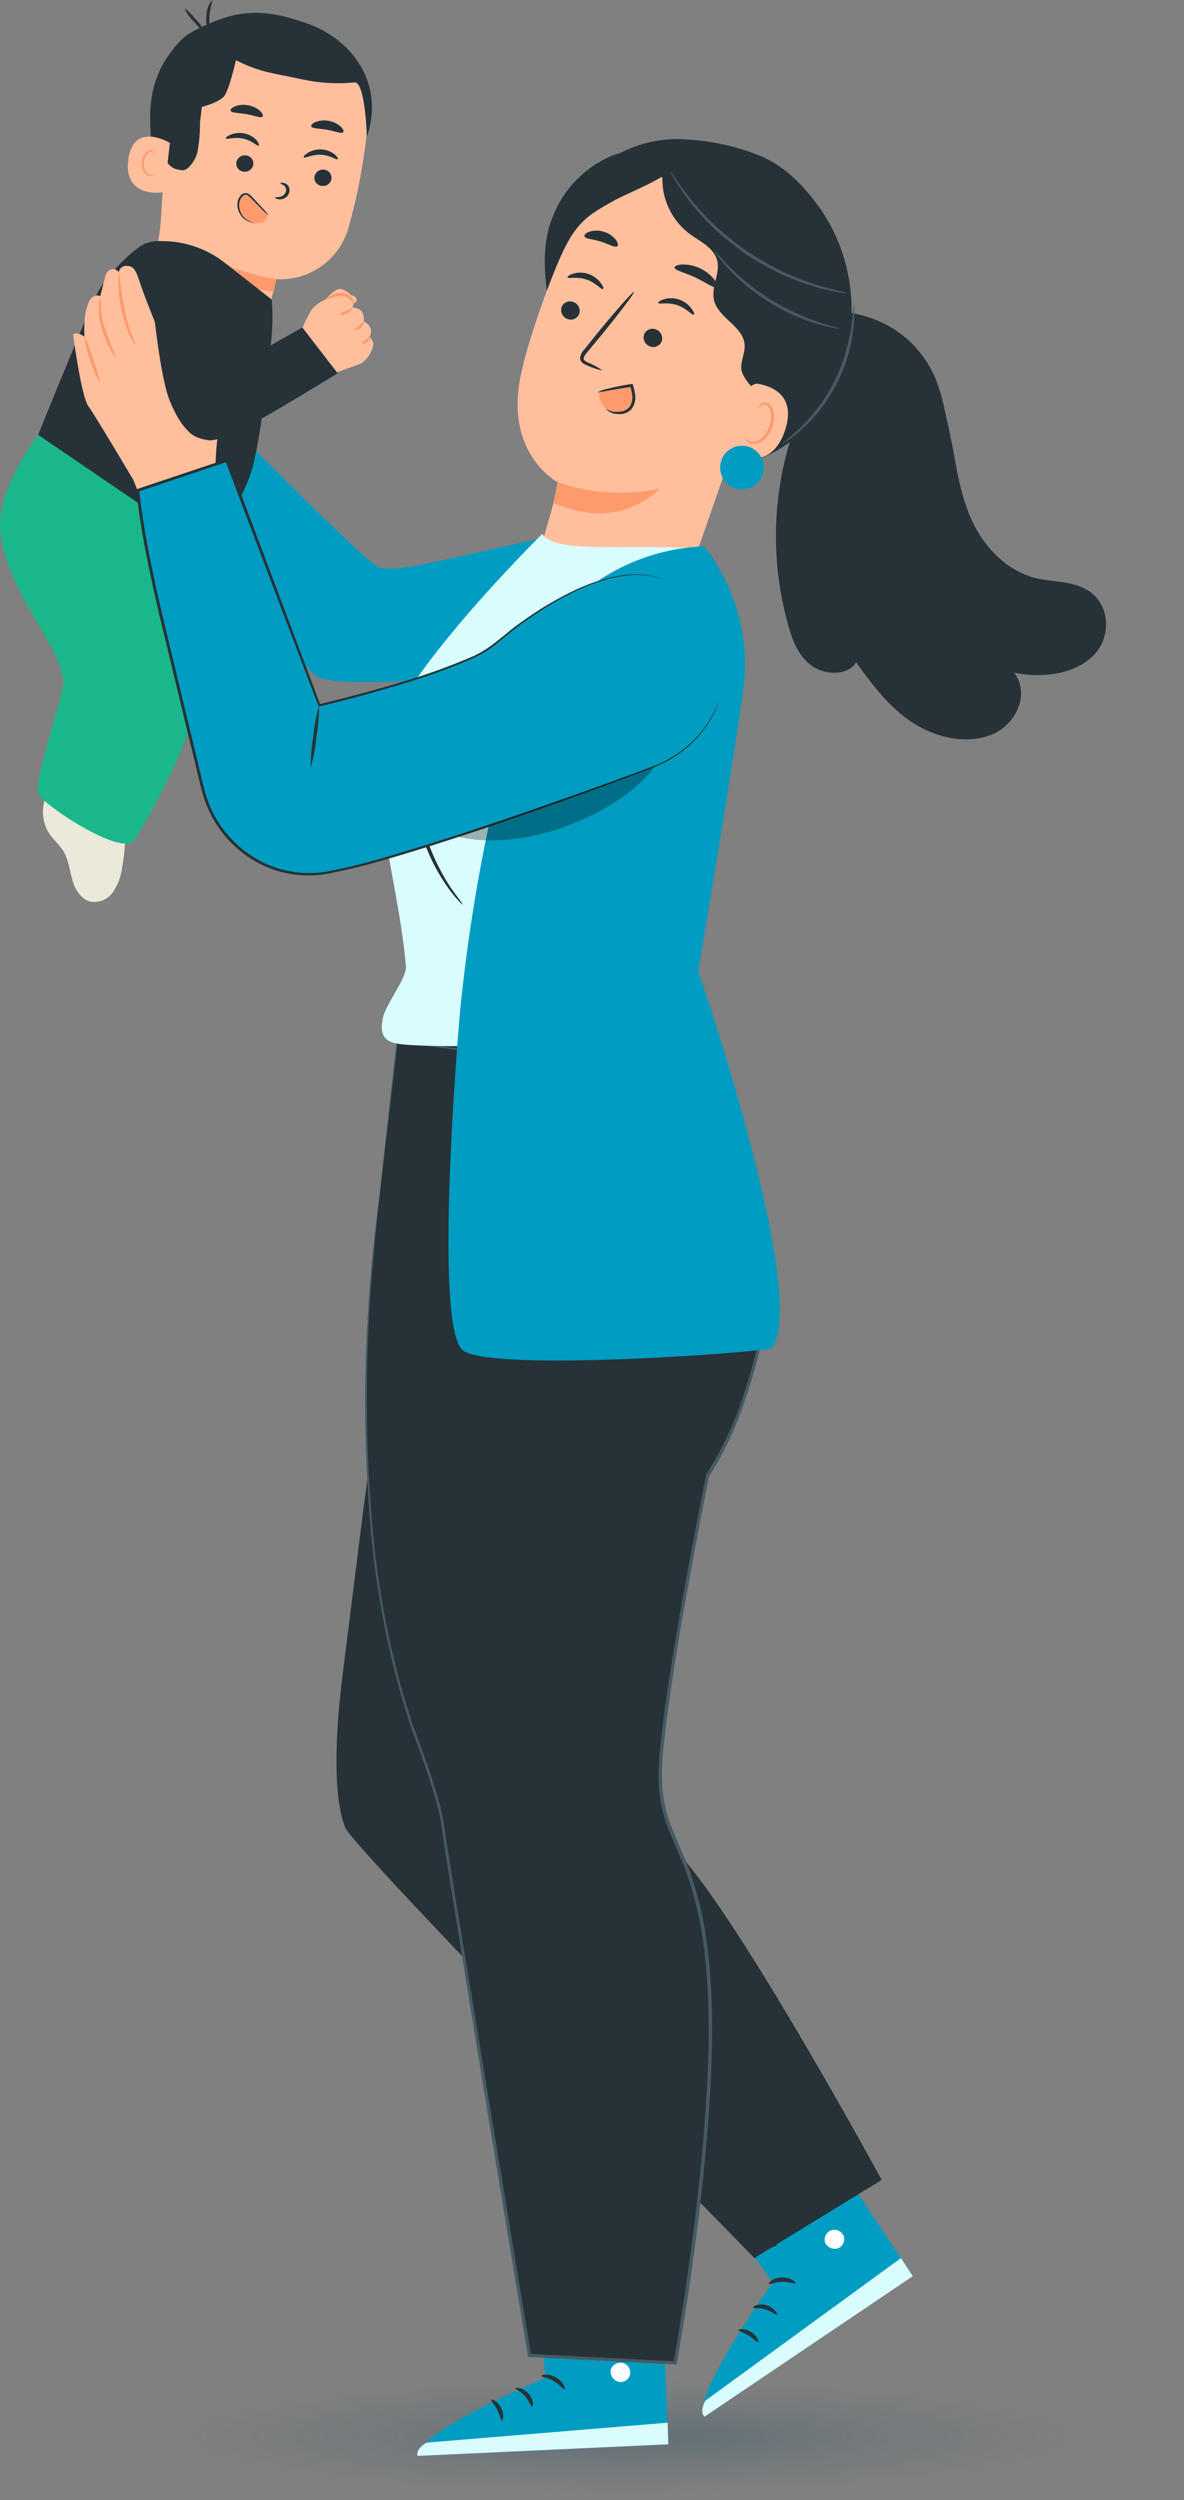 <?xml version="1.0" encoding="UTF-8"?>
<svg id="Calque_2" xmlns="http://www.w3.org/2000/svg" xmlns:xlink="http://www.w3.org/1999/xlink" viewBox="0 0 207.85 438.68">
  <rect x="0" y="0" width="207.85" height="438.68" fill="#808080" stroke="none"/>
  <defs>
    <style>
      .cls-1 {
        isolation: isolate;
        opacity: .3;
      }

      .cls-2 {
        fill: #ffbf9d;
      }

      .cls-3 {
        fill: #ff9a6c;
      }

      .cls-4 {
        fill: #263238;
      }

      .cls-5 {
        fill: #fff;
      }

      .cls-6 {
        fill: url(#Dégradé_sans_nom_71);
      }

      .cls-7 {
        fill: #d9fdff;
      }

      .cls-8 {
        fill: #009cc1;
      }

      .cls-9 {
        fill: #1ab78a;
      }

      .cls-10 {
        fill: #455a64;
      }

      .cls-11 {
        fill: #eae9da;
      }
    </style>
    <radialGradient id="Dégradé_sans_nom_71" data-name="Dégradé sans nom 71" cx="161.24" cy="1020.26" fx="161.24" fy="1020.26" r="153.39" gradientTransform="translate(8.8 345.87) scale(.63 .08)" gradientUnits="userSpaceOnUse">
      <stop offset="0" stop-color="#14485c" stop-opacity=".3"/>
      <stop offset=".43" stop-color="#14485c" stop-opacity=".11"/>
      <stop offset=".8" stop-color="#14485c" stop-opacity="0"/>
    </radialGradient>
  </defs>
  <g id="Calque_1-2" data-name="Calque_1">
    <ellipse class="cls-6" cx="110.81" cy="426.55" rx="97.04" ry="12.13"/>
    <g id="freepik--characters-2--inject-145">
      <path class="cls-8" d="M36.49,90.02c.13.71,14.52,26.29,19.43,28.78s36.4-1,36.4-1l12.16-4.57,4.94-10.36,4-4.61s-5.5-6.67-20.9-3.27-23.72,5.68-26.2,4.46-22.61-21.58-22.61-21.58l-7.22,12.15Z"/>
      <path class="cls-4" d="M190.71,103.43c-2.63-1.49-5.93-1.29-8.9-2-5.58-1.41-9.57-6.1-11.6-11s-2.5-10.15-3.66-15.25-1.66-9.64-5.86-14.28c-7.42-8.19-22.12-8.55-24,.9l4.6,8.64c-5.58,12.39-6.59,26.36-2.87,39.43.74,2.61,1.79,5.35,4.15,7s6.39,1.66,7.72-.68c2.73,3.79,5.57,7.65,9.58,10.38s9.48,4.12,14,2.41,7-7.22,4.17-10.95c4.9,1,10.48.31,13.82-2.92s3.15-9.24-1.15-11.68Z"/>
      <path class="cls-4" d="M130.25,26.41c6.06,1.19,10.24,5.28,13.83,10.31,7.34,10.81,7.22,25.05-.32,35.73-3.91,5.3-9.81,8.78-16.34,9.63-8.83.95-17.81-4-22.55-11.47s-5.45-17.25-2.58-25.68c1.88-5.88,5.57-11.01,10.53-14.68,5.02-3.64,11.34-5.04,17.43-3.84"/>
      <path class="cls-4" d="M139.11,51.92c0-2.5,1.24-4.81,1.78-7.24,1.21-5.36,1.07-10.69-2.91-14.47-3.72-3.52-11.68-5.46-17.64-5.75-4.11-.28-8.22.62-11.84,2.59-4.77,2.8-7.88,7.73-8.37,13.23l27.46,6.07c1.67,2.94,3.39,5.94,5.92,8.18.71.7,1.59,1.2,2.55,1.46.99.25,2.03-.1,2.66-.9.61-.9.4-2.09.39-3.17Z"/>
      <path class="cls-2" d="M121.42,99.58l17-48.9c.79-2.22,1.67-4.85-.47-5.83l-20.9-13.42c-7.05-3.22-14.93,4.15-17.85,11.34-3.24,8-6.89,17.85-8,24.26-2.16,12.88,6.69,17.58,6.69,17.58-.45,2.63-1.09,5.22-1.89,7.76l-1.86,6.78c7.04,1.18,27.28.43,27.28.43Z"/>
      <path class="cls-4" d="M98.59,53.87c-.28.85.16,1.78,1,2.09.82.34,1.75-.05,2.09-.87,0,0,0,0,0,0,.29-.85-.16-1.78-1-2.09-.81-.34-1.74.04-2.08.85,0,0,0,.01,0,.02Z"/>
      <path class="cls-4" d="M99.64,48.68c.12.27,1.6-.21,3.29.36s2.64,1.83,2.89,1.68.05-.49-.36-1.07c-.56-.75-1.34-1.31-2.23-1.6-.88-.29-1.83-.29-2.71,0-.65.2-.95.51-.88.63Z"/>
      <path class="cls-4" d="M113.07,58.68c-.29.85.16,1.78,1,2.09.8.34,1.73-.03,2.07-.83,0-.01.01-.03.02-.04.28-.85-.16-1.78-1-2.09-.81-.34-1.74.04-2.08.85,0,0,0,.01,0,.02Z"/>
      <path class="cls-4" d="M115.56,53.17c.13.27,1.61-.21,3.3.36s2.64,1.83,2.89,1.68.05-.49-.36-1.07c-.56-.75-1.34-1.31-2.23-1.6-.88-.29-1.83-.29-2.71,0-.65.2-.96.51-.89.63Z"/>
      <path class="cls-4" d="M105.8,65.02c-.8-.57-1.66-1.04-2.57-1.41-.42-.19-.8-.41-.77-.73s.34-.75.71-1.18l2.38-2.86c3.33-4.08,5.9-7.49,5.74-7.62s-3,3.06-6.34,7.14c-.82,1-1.59,2-2.33,2.9-.45.43-.73,1-.79,1.61.02.35.21.67.5.87.21.14.45.26.69.35.88.43,1.82.74,2.78.93Z"/>
      <path class="cls-3" d="M97.94,84.61c5.73,2.02,11.91,2.41,17.85,1.12,0,0-6.74,7.75-18.6,2.51l.75-3.63Z"/>
      <path class="cls-4" d="M118.42,46.94c0,.51,1.77.86,3.67,1.76s3.32,2,3.72,1.66c.19-.16,0-.69-.44-1.35-1.38-1.69-3.46-2.65-5.64-2.6-.86.05-1.31.29-1.31.53Z"/>
      <path class="cls-4" d="M102.6,41.46c.17.49,1.46.48,2.87.93s2.49,1.12,2.9.81c.19-.15.13-.6-.27-1.14-.54-.67-1.28-1.16-2.11-1.4-.83-.27-1.71-.27-2.54,0-.62.21-.92.57-.85.8Z"/>
      <path class="cls-4" d="M144.61,49.99c.26-7.81-6.45-21.14-14-23.24l-14.19,2.86c-.68,4.35,1.09,8.72,4.59,11.39,1.85,1.37,4.29,2.43,4.88,4.66s-1.07,4.66-.56,6.95c.69,3.18,5.18,4.64,5.39,7.89.1,1.42-.7,2.79-.59,4.21.16,1.89,3.55,5.42,5.44,5.48s2.93-2.83,4-4.15c1.31-1.46,2.08-3.34,2.17-5.3.49-3.7,2.74-7.02,2.87-10.75Z"/>
      <path class="cls-2" d="M130.02,69.87c.3-.91,2.08-2.71,3-2.54,2.53.43,6.8,2.07,4.79,8.18-2.74,8.36-10.56,3.89-10.5,3.64s1.64-6.17,2.71-9.28Z"/>
      <path class="cls-3" d="M130.92,76.79s.11.15.32.35c.3.26.68.4,1.08.38,1,0,2.2-1.2,2.73-2.69.26-.71.35-1.47.28-2.22.01-.58-.26-1.13-.73-1.47-.32-.21-.74-.17-1,.11-.19.2-.19.38-.24.38s-.14-.2,0-.52c.12-.19.29-.33.5-.41.28-.12.6-.12.88,0,.65.36,1.07,1.04,1.1,1.79.11.84.02,1.7-.26,2.5-.61,1.66-2,3-3.31,2.91-.5-.02-.96-.26-1.26-.66-.14-.24-.12-.44-.09-.45Z"/>
      <path class="cls-4" d="M119.72,28.03c-2,3.06-8.73,5.42-11.95,7.18-6.14,3.36-7.6,4.69-11.77,15.81-.56-4.6-.67-8.94,1.12-13.21,1.75-4.35,5.03-7.9,9.22-10,4.24-2.05,9.2-1.97,13.38.2"/>
      <path class="cls-10" d="M148.84,51.47c-.51-.02-1.03-.08-1.53-.18-.6-.08-1.19-.2-1.77-.34-.69-.17-1.48-.32-2.32-.59-1.98-.57-3.92-1.29-5.8-2.14-2.31-1.07-4.54-2.32-6.65-3.75-2.09-1.46-4.07-3.08-5.9-4.85-1.48-1.46-2.86-3.02-4.11-4.68-.56-.69-1-1.38-1.39-2-.35-.49-.66-1-.95-1.53-.28-.43-.53-.89-.73-1.36.34.39.64.81.9,1.25.27.42.6.92,1,1.48s.87,1.22,1.44,1.89c1.28,1.61,2.67,3.13,4.15,4.56,1.83,1.73,3.79,3.33,5.86,4.77,2.09,1.41,4.28,2.66,6.56,3.74,1.87.87,3.79,1.61,5.75,2.23.83.29,1.61.46,2.28.65s1.26.33,1.75.43c.5.1.99.24,1.46.42Z"/>
      <path class="cls-10" d="M147.42,57.69c-.34,0-.67-.05-1-.13-.94-.17-1.87-.39-2.78-.67-3.02-.89-5.91-2.19-8.59-3.85-2.68-1.67-5.12-3.69-7.27-6-.65-.7-1.26-1.43-1.83-2.2-.23-.26-.42-.55-.57-.87.07-.06,1,1.11,2.67,2.81,4.4,4.44,9.77,7.78,15.7,9.75,2.27.76,3.73,1.07,3.67,1.16Z"/>
      <path class="cls-3" d="M110.91,67.69c-1.54.23-4.32.73-5.81,1.14.25,3.21,2.82,4,3.83,3.78,1.08-.18,1.99-.91,2.41-1.92.17-1.02.02-2.07-.43-3Z"/>
      <path class="cls-4" d="M106.48,71.74s.17.13.5.29c.19.1.39.17.6.22.29.02.58.02.87,0,.74.05,1.47-.23,2-.76.52-.73.7-1.66.48-2.53-.07-.42-.18-.85-.29-1.26l.28.19c-3.42.42-6,1.06-6,.93.52-.28,1.07-.48,1.65-.58,1.41-.38,2.84-.66,4.28-.86h.23l.05.22c.13.43.24.87.31,1.31.25,1.02.02,2.1-.63,2.93-.62.6-1.47.9-2.33.81-.31-.02-.62-.06-.93-.13-.23-.08-.44-.19-.64-.33-.36-.22-.49-.43-.43-.45Z"/>
      <path class="cls-10" d="M149.86,53.52c.08.37.11.74.09,1.12.02.44.02.89,0,1.33-.02.59-.06,1.17-.14,1.75-.17,1.52-.47,3.01-.89,4.48-.53,1.79-1.23,3.54-2.07,5.21-.88,1.65-1.9,3.23-3.05,4.7-.96,1.19-2.01,2.3-3.14,3.32-.47.45-1,.8-1.35,1.12-.34.28-.7.54-1.07.78-.31.23-.64.42-1,.57-.06-.08,1.28-1,3.14-2.74,1.08-1.04,2.08-2.16,3-3.35,2.25-2.91,3.95-6.22,5-9.75.44-1.44.77-2.9,1-4.39.43-2.54.38-4.15.48-4.15Z"/>
      <path class="cls-8" d="M134.07,81.75c.16,2.11-1.42,3.95-3.53,4.11s-3.95-1.42-4.11-3.53c-.16-2.1,1.41-3.94,3.52-4.11,2.11-.17,3.95,1.41,4.12,3.52,0,0,0,0,0,.01Z"/>
      <path class="cls-8" d="M115.93,393.4l1.39,35.47-44.06,2c.07-4.22,22.49-13.68,22.49-13.68l-1.83-22.66,22.01-1.13Z"/>
      <path class="cls-5" d="M109.29,414.58c.89.23,1.46,1.09,1.33,2-.19.92-1.08,1.51-2,1.34-.94-.24-1.55-1.16-1.41-2.12.3-.92,1.28-1.44,2.21-1.17"/>
      <path class="cls-7" d="M117.33,428.87l-.13-3.79-42.3,3.5s-1.92,1-1.62,2.33l44.05-2.04Z"/>
      <path class="cls-4" d="M95.03,416.87c0,.22,1.09.27,2.18.91s1.7,1.53,1.89,1.43-.18-1.32-1.51-2.08-2.62-.42-2.56-.26Z"/>
      <path class="cls-4" d="M90.49,419.02c0,.21.91.54,1.68,1.41s1,1.83,1.24,1.81.3-1.24-.68-2.31-2.24-1.06-2.24-.91Z"/>
      <path class="cls-4" d="M88.11,424.67c.2,0,.45-1.05-.15-2.21s-1.64-1.57-1.72-1.39.57.78,1.05,1.74.61,1.85.82,1.86Z"/>
      <path class="cls-4" d="M95.18,411.69c.1.2,1.08-.15,2.3-.12s2.18.37,2.28.18-.84-.91-2.27-.93-2.42.71-2.31.87Z"/>
      <path class="cls-8" d="M140.59,369.78l19.61,29.53-36.61,24.56c-2.14-3.64,12.09-23.38,12.09-23.38l-13.34-18.4,18.25-12.31Z"/>
      <path class="cls-5" d="M145.93,391.32c.88-.27,1.81.16,2.18,1,.3.87-.14,1.83-1,2.17-.93.29-1.93-.18-2.3-1.08-.22-.94.34-1.89,1.27-2.14"/>
      <path class="cls-7" d="M160.24,399.37l-2.08-3.17-34.31,25s-1.14,1.81-.18,2.83l36.57-24.66Z"/>
      <path class="cls-4" d="M134.96,400.72c.13.18,1.07-.34,2.34-.36s2.24.42,2.36.24-.85-1-2.38-1-2.47.99-2.32,1.12Z"/>
      <path class="cls-4" d="M132.19,404.87c.07.2,1.05,0,2.17.33s1.82,1,2,.91-.4-1.22-1.79-1.63-2.49.24-2.38.39Z"/>
      <path class="cls-4" d="M133.09,410.95c.19-.07-.16-1.13-1.28-1.8s-2.21-.5-2.19-.3.9.38,1.8.94,1.48,1.26,1.67,1.16Z"/>
      <path class="cls-4" d="M132.42,396.19c.19.11.84-.68,1.9-1.29s2.06-.82,2.05-1-1.2-.34-2.43.39-1.74,1.82-1.52,1.9Z"/>
      <path class="cls-4" d="M66.89,243.34c-1,3.51-4.6,33.74-6.64,49.67s-1.14,23.95.37,27.69,71.8,75.49,71.8,75.49l22.36-13.7s-26.8-49.33-37-58.65-30.53-18.84-30.53-18.84l13.64-87.07-28.58-4.06-5.42,29.47Z"/>
      <path class="cls-4" d="M66.64,209.71c-.18,2.07-8.1,54,5.65,93.19,0,0,4.88,12.33,5.46,17.59s15.19,92.77,15.19,92.77l25.59,1.31s7.89-42.52,5.89-67.7-9.77-22.94-8.36-39,8.13-48.92,8.13-48.92c0,0,6.37-8.59,9.81-26,2.79-14.15-2.58-30.08-2.58-30.08l-9.88-27.68-51.75,7.43-3.15,27.09Z"/>
      <path class="cls-10" d="M66.64,209.71s0-.6.17-1.77l.57-5.21c.52-4.59,1.28-11.36,2.26-20.09v-.14h.14l56,7.79h.12l.05.11,5.64,12.36h0c1.35,4.33,2.32,8.76,2.88,13.26.64,4.75.7,9.56.16,14.32-.78,4.96-1.98,9.84-3.59,14.59-1.58,5.01-3.81,9.79-6.62,14.22l.05-.11c-1.72,8.61-3.41,17.53-5,26.73-.78,4.61-1.52,9.28-2.17,14-.32,2.38-.62,4.77-.85,7.18-.15,1.2-.16,2.4-.25,3.61-.02,1.21.02,2.42.13,3.63.24,2.43.86,4.81,1.82,7.05.94,2.28,2,4.55,2.88,6.92,1.71,4.79,2.82,9.78,3.31,14.84,1.16,10.2.65,20.65-.15,31.15-1.17,13.86-3.07,27.39-5.36,40.45l-.05.27h-.27l-25.59-1.32h-.25v-.24c-4.87-29.31-9.42-56.71-13.38-81.33-.49-3.08-1-6.12-1.43-9.11-.25-1.51-.36-3-.7-4.44s-.72-2.86-1.14-4.26c-.85-2.8-1.8-5.52-2.78-8.18-.25-.66-.5-1.32-.74-2-.27-.65-.51-1.32-.7-2l-1.23-4c-2.8-9.71-4.64-19.68-5.51-29.75-1.25-14.35-1.28-28.78-.09-43.13.82-10.05,1.7-15.47,1.7-15.47,0,0,0,.34-.09,1s-.19,1.67-.34,3c-.3,2.61-.68,6.49-1.06,11.51-1.12,14.36-1.04,28.78.24,43.12.89,10.04,2.75,19.97,5.56,29.65l1.24,3.95c.19.68.42,1.35.69,2l.75,2c1,2.67,1.94,5.39,2.81,8.21.42,1.4.83,2.83,1.16,4.3s.46,3,.7,4.46c.48,3,1,6,1.45,9.1,4.07,24.61,8.61,52,13.46,81.32l-.28-.25,25.59,1.3-.32.25c2.28-13,4.17-26.56,5.34-40.39.81-10.48,1.31-20.9.17-31-.5-5.01-1.6-9.95-3.28-14.7-.85-2.34-1.92-4.59-2.87-6.9-.99-2.3-1.61-4.73-1.85-7.22-.12-1.23-.16-2.47-.14-3.7.09-1.22.11-2.46.26-3.66.23-2.42.53-4.82.85-7.2.66-4.75,1.41-9.43,2.19-14,1.58-9.2,3.27-18.13,5-26.75v-.23c2.8-4.36,5.02-9.07,6.61-14,1.61-4.72,2.81-9.56,3.59-14.48.54-4.71.49-9.48-.14-14.18-.55-4.47-1.5-8.87-2.83-13.17h0c-2-4.33-3.87-8.53-5.62-12.37l.18.13-56-8,.15-.12c-1,8.73-1.84,15.48-2.39,20.08-.28,2.27-.49,4-.63,5.2s-.18,1.81-.18,1.81Z"/>
      <path class="cls-7" d="M95.19,93.68s-27.09,26.64-28.77,38.83c-1,7.65,4,25.86,4.84,37.12.13,2-3.52,6.53-4.05,9-.94,4.54,1.76,4.59,6.48,4.81,8.39.4,25-.41,34.33,0l17.62-.76-4.6-18.42s2.71-16.12,3.66-22.3c2.48-16,4.29-20.23,3.59-29-.65-5.87-2.42-11.56-5.21-16.76-14.66-.68-25.66.92-27.89-2.52Z"/>
      <path class="cls-4" d="M81.23,158.75s-.29-.22-.73-.69c-.62-.68-1.2-1.39-1.74-2.14-1.8-2.5-3.24-5.23-4.27-8.13-1.04-2.92-1.67-5.98-1.88-9.07-.05-.94-.05-1.87,0-2.81,0-.34.03-.67.12-1,.11,0,.1,1.46.35,3.8.32,3.03.99,6.01,2,8.88,1.01,2.84,2.35,5.56,4,8.09,1.34,1.9,2.23,2.99,2.15,3.07Z"/>
      <path class="cls-8" d="M80.75,177.57c1.3-13.13,3.45-26.16,6.46-39,1-4.67,1.68-8.82,2.33-12.63,2.76-16.78,16.89-29.32,33.88-30.07h.19c5.13,6.53,7.66,14.72,7.1,23-.34,5.22-8.12,51.51-8.12,51.51,0,0,19.5,56.61,13,66.12-.49.7-49.16,4.33-54.31.45s-1.01-53.96-.53-59.38Z"/>
      <path class="cls-11" d="M21.15,137.87l-11.89-.08c-2.07,2.4-2.3,5.88-.57,8.53.74,1.08,1.78,1.94,2.46,3.06.9,1.5,1.06,3.31,1.54,5s1.52,3.43,3.22,3.82c1.54.25,3.08-.42,3.95-1.71.84-1.27,1.38-2.71,1.57-4.22.86-4.77.76-9.67-.28-14.4Z"/>
      <path class="cls-2" d="M46.81,56.09l1.68-7.11c5.86.35,11.16-3.45,12.71-9.11,1.2-4.24,2.11-8.55,2.73-12.91,1.42-8.46-.75-13.34-.75-13.34-2.36-5.26-7.34-8.87-13.08-9.49-6.72-.85-13.39,2.31-17.15,5.94-1.86,1.79-2.99,4.21-3.18,6.78-.44,5.91-1.27,17.11-1.44,20.13-.05,1.88-.26,3.75-.62,5.6l-.91,6.6c-1.37,6.11,2.4,12.19,8.48,13.69h0c5.93,1.49,10.06-1.94,11.53-6.78Z"/>
      <path class="cls-3" d="M48.5,49.01s-8.26-1.53-9.92-3.35c0,0,.64,4.22,9.45,5.56l.47-2.21Z"/>
      <path class="cls-4" d="M41.42,10.57c4.41,2.21,6.6,2.25,11.83,3.4,2.96.62,5.99.79,9,.49,1.86-.16,2.16,9.52,2.16,9.52,3.11-9-2.28-17-10.57-19.89-5.56-1.95-10.21-2.79-16.27-.3-1,.41-4.25,1.69-5.73,3.2-5.89,6-5.83,12.34-5.21,18.43l2.35.32-.1.84c-.15,1.43.77,2.76,2.16,3.13.35.09.71.15,1.07.16,1.09,0,2.34-2.12,2.55-3.18.32-1.74.47-3.5.45-5.27l.33-2.66s3.16-.79,4-2,1.98-6.19,1.98-6.19Z"/>
      <path class="cls-2" d="M29.83,25.08c-.16-.1-6.45-3.84-7.32,3s6.27,5.75,6.3,5.56,1.02-8.56,1.02-8.56Z"/>
      <path class="cls-3" d="M26.98,30.55s-.1.06-.26.11c-.22.06-.46.04-.67-.07-.63-.52-.93-1.34-.78-2.14.04-.45.18-.88.41-1.26.13-.32.43-.55.77-.6.22-.03.43.1.5.31.05.15,0,.25,0,.26s.12-.07.11-.29c-.02-.13-.08-.25-.17-.35-.13-.12-.3-.19-.48-.19-.43.04-.8.3-1,.68-.28.42-.45.91-.5,1.41-.17.93.22,1.87,1,2.4.27.12.57.12.84,0,.21-.14.25-.25.23-.27Z"/>
      <path class="cls-4" d="M59.27,27.94c-.19.19-1.29-.71-2.91-.79s-2.85.68-3,.47.12-.43.66-.79c.72-.45,1.57-.66,2.42-.61.84.04,1.65.34,2.31.87.47.41.67.78.52.85Z"/>
      <path class="cls-4" d="M45.42,25.56c-.22.15-1.16-.91-2.75-1.24s-2.92.21-3,0,.19-.41.78-.68c.79-.32,1.66-.4,2.49-.22.83.17,1.57.6,2.14,1.23.34.46.47.84.34.91Z"/>
      <path class="cls-4" d="M46.1,20.46c-.3.33-1.42-.19-2.82-.43s-2.64-.19-2.8-.61c-.07-.2.2-.51.76-.75.74-.29,1.54-.36,2.32-.2.78.13,1.51.48,2.1,1,.44.4.58.83.44.99Z"/>
      <path class="cls-4" d="M60.25,23.2c-.3.34-1.42-.19-2.83-.43s-2.63-.19-2.79-.6c-.07-.21.2-.52.76-.76.74-.28,1.54-.35,2.32-.2.78.13,1.51.48,2.1,1,.44.44.61.83.44.99Z"/>
      <path class="cls-4" d="M48.27,34.66c0,.07.22.28.74.32.72.06,1.4-.34,1.69-1,.17-.38.17-.81,0-1.19-.14-.3-.4-.53-.71-.65-.19-.05-.38-.08-.57-.08h-.21s0,.12.12.21.33.15.47.25c.39.27.53.77.35,1.21-.1.24-.27.44-.49.59-.19.12-.41.2-.63.24-.44.05-.73.01-.76.1Z"/>
      <path class="cls-3" d="M42.92,34.29c-.25-.01-.5.09-.67.27-.23.24-.38.56-.43.89-.07.46-.02.94.14,1.38.21.56.55,1.06,1,1.45.44.39.97.66,1.55.79.46.11.93.11,1.39,0,.33-.09.62-.28.83-.54.16-.2.22-.45.18-.7-.14-.46-.4-.87-.75-1.2-.32-.34-.63-.66-.92-.92s-.64-.51-1-.79c-.37-.33-.83-.55-1.32-.63Z"/>
      <path class="cls-4" d="M44.76,39.15c-.16-.06-.32-.1-.49-.14-.43-.14-.83-.35-1.18-.63-.24-.2-.44-.43-.61-.69-.19-.31-.33-.65-.41-1-.1-.37-.12-.76-.06-1.14.07-.4.25-.77.52-1.07.12-.14.29-.24.48-.28.18-.02.36.03.51.13.32.23.61.49.86.79l1.45,1.46c.43.47.89.9,1.39,1.29-.37-.52-.78-1-1.23-1.45l-1.4-1.51c-.27-.32-.57-.61-.91-.86-.21-.14-.47-.2-.72-.16-.25.04-.49.16-.66.35-.32.35-.53.78-.6,1.25-.06.42-.03.86.09,1.27.11.35.27.69.47,1,.19.28.42.52.69.72.38.28.82.48,1.29.58.16.07.34.1.52.09Z"/>
      <path class="cls-4" d="M44.48,28.79c-.09.81-.81,1.4-1.62,1.34-.79-.03-1.41-.69-1.38-1.48,0-.02,0-.04,0-.05.08-.81.8-1.41,1.61-1.34.79.03,1.42.69,1.39,1.49,0,.01,0,.03,0,.04Z"/>
      <path class="cls-4" d="M58.2,31.29c-.08.81-.8,1.41-1.62,1.34-.79-.03-1.42-.69-1.39-1.49,0-.01,0-.03,0-.04.09-.81.81-1.4,1.62-1.34.8.03,1.42.71,1.39,1.51,0,0,0,.02,0,.02Z"/>
      <path class="cls-4" d="M39.58,46.2c-3.18-2.54-7.13-3.91-11.2-3.9-1.02-.05-2.04.11-3,.48-2.43,1.2-6.38,5.47-7.93,8s-12.87,30.79-12.87,30.79c0,0,11.12,10.24,16.93,13.87,4.1,2.41,8.46,4.34,13,5.75,0,0,8.1-13.26,9.69-18.68s3.15-19.85,3.5-23.65c.18-2.1.18-4.2,0-6.3l-8.12-6.36Z"/>
      <path class="cls-9" d="M6.7,76.3S-.51,85.72.03,92.76c.84,11,10.74,20.39,11.09,26.94.11,2-5.25,17.6-4.45,19.53s15,11.4,17,8.1,12.77-21,11.25-31-2.43-22.46-2.43-22.46l-25.79-17.57Z"/>
      <path class="cls-4" d="M32.42,1.54c.11-.1,1,.71,1.9,1.8.64.61,1.16,1.34,1.52,2.15-.11.09-1-.71-1.91-1.81-.64-.61-1.15-1.34-1.51-2.14Z"/>
      <path class="cls-4" d="M37.25,0c.14.07-.36,1.25-.48,2.79s.16,2.79,0,2.83c-.51-.86-.7-1.88-.53-2.87,0-1.01.36-1.98,1.01-2.75Z"/>
      <path class="cls-2" d="M23.42,84.23s-6.71-11.33-7.93-13-2.66-12.53-2.66-12.53c0,0,.54-.62,2,.37-.08-1.41-.02-2.82.19-4.22.15-.69.36-1.36.64-2,.24-.57.79-.96,1.41-1,.19-.03.38.02.53.13l.92-3.62c.12-.51.5-.92,1-1.08.51-.16,1.07.06,1.34.52.06-.69.67-1.21,1.36-1.15.03,0,.07,0,.1.01,1.43,0,1.69,1.35,2.46,3.57.94,2.7,2.95,7.6,2.95,7.6l11.11,15.13c-.63,2.91-.97,5.88-1,8.86l-12.84,6.37-1.58-3.96Z"/>
      <path class="cls-3" d="M20.86,47.8c.15,0,.26,2.95,1,6.5.3,1.51.72,3,1.26,4.45.27.58.51,1.18.72,1.79-.47-.47-.83-1.02-1.06-1.64-.65-1.44-1.13-2.94-1.43-4.49-.54-2.16-.7-4.39-.49-6.61Z"/>
      <path class="cls-3" d="M17.71,52.17c.03.55.03,1.09,0,1.64.04,1.3.28,2.59.71,3.82,1,2.93,2.06,5.19,1.94,5.26-1.1-1.55-1.93-3.27-2.44-5.1-.45-1.28-.65-2.64-.58-4-.02-.56.1-1.12.37-1.62Z"/>
      <path class="cls-3" d="M14.79,58.78c.62,1.36,1.14,2.77,1.53,4.21.56,1.38,1,2.81,1.31,4.27-.8-1.27-1.41-2.66-1.81-4.11-.56-1.4-.9-2.87-1.03-4.37Z"/>
      <path class="cls-2" d="M52.64,58.74c.54-1.56,1.25-3.06,2.12-4.46.62-.75,1.42-1.33,2.33-1.69,0,0,1.57-1.83,2.49-1.89s2.07,1.09,2.07,1.09c0,0,.91.15.95.8s-.48.55-.48.55l-.24.83s1.36,0,1.75.91c.24.48.31,1.03.21,1.56.5.17.91.53,1.14,1,.23.55.19,1.18-.11,1.7.34.32.58.74.69,1.2-.22,1.39-.99,2.62-2.14,3.43-.9.34-5.75,2.09-5.75,2.09l-5.03-7.12Z"/>
      <path class="cls-3" d="M61.7,54.12c.12.08-.16.6-.79.91s-1.21.23-1.21.09.47-.29,1-.55.89-.55,1-.45Z"/>
      <path class="cls-3" d="M57.24,52.48c0-.06.22-.27.69-.53.61-.35,1.3-.54,2-.55.76-.01,1.48.36,1.91,1,.31.5.24.88.17.88s-.14-.31-.46-.66c-.43-.44-1.02-.68-1.63-.67-.64.01-1.28.14-1.88.37-.45.14-.77.23-.8.16Z"/>
      <path class="cls-3" d="M63.7,56.53c.14,0,.13.59-.35,1s-1.05.43-1.06.29.36-.33.71-.67.56-.65.7-.62Z"/>
      <path class="cls-3" d="M63.53,60.2c0-.15.28-.34.61-.59s.61-.48.74-.41,0,.51-.43.83-.89.31-.92.17Z"/>
      <path class="cls-4" d="M26.66,51.55s1.29,14.44,3.2,18.93,3.58,6.22,6.67,6.76,16.27-7.8,18.78-9.58l3.57-2.2-5.89-7.65s-7.39,4.81-9.08,4.63c-1.12-.1-2.26-.1-3.38,0l-1.09-9s-1.86-4.44-5.61-5.27-7.17,3.38-7.17,3.38Z"/>
      <path class="cls-4" d="M35.3,64.87c.06-.12.13-.24.22-.34.25-.31.52-.6.83-.85,1.18-.97,2.68-1.47,4.2-1.4h0l2.78-.18c.5,0,1-.08,1.55-.15.11-.01.23-.03.34-.06l.36-.2.74-.42,6.57-3.71.18-.11.13.17,5.9,7.64.18.23-.25.15-.11.07c-6.93,4.24-13.22,8-18,10.45-1.09.55-2.27.89-3.48,1-.92.09-1.86-.04-2.72-.38-.54-.21-1.04-.52-1.47-.91-.16-.13-.29-.28-.39-.46,1.22,1.14,2.89,1.68,4.55,1.46,1.17-.14,2.3-.51,3.34-1.07,4.68-2.49,11-6.33,17.87-10.56l.12-.08-.07.38-5.88-7.65.32.07-6.69,3.74-.74.4-.36.2c-.15.04-.3.07-.45.09-.55.06-1.07.09-1.57.12l-2.79.12h0c-1.47-.08-2.92.36-4.09,1.24-.39.31-.77.64-1.12,1Z"/>
      <path class="cls-4" d="M41.47,62.54c-.29-1.05-.51-2.11-.66-3.19-.38-2-1-4.68-1.83-7.62-.34-1.38-.93-2.69-1.73-3.86-.71-.9-1.63-1.61-2.68-2.08-.69-.36-1.44-.61-2.21-.72-.54-.07-.84,0-.86,0,.28-.17.6-.24.92-.2.81.05,1.61.25,2.34.6,1.14.44,2.14,1.18,2.91,2.13.87,1.2,1.49,2.56,1.85,4,.74,2.53,1.31,5.1,1.69,7.71.2,1.07.28,2.15.26,3.23Z"/>
      <path class="cls-8" d="M126.18,123.16c-1.96,5.22-6.06,9.35-11.27,11.34-7,2.74-49.3,18.24-59.44,18.88-2.93.19-5.87-.31-8.57-1.46-5.64-2.46-9.81-7.41-11.28-13.39-1.79-7.11-5.23-21-7.71-32-3.42-15.13-3.74-20.54-3.74-20.54l15.64-5.25,16.23,43s25.39-6,30.88-10.78,20.85-16.14,30.82-10.72"/>
      <path class="cls-4" d="M117.74,102.24c-1.43-.72-2.99-1.15-4.58-1.29-3.12-.35-7.79.55-13,3.2-2.89,1.47-5.65,3.17-8.27,5.08-1.43,1-2.89,2.17-4.34,3.41-1.53,1.29-3.25,2.34-5.1,3.11-4.02,1.71-8.13,3.18-12.33,4.4-4.41,1.34-9.1,2.61-14,3.8h-.19l-.07-.18c-4.93-12.9-10.44-27.39-16.29-42.9l.32.15-15.63,5.25.17-.26c.57,4.95,1.4,9.86,2.47,14.72,1,4.89,2.21,9.67,3.34,14.4s2.26,9.38,3.37,14c.55,2.29,1.09,4.55,1.63,6.8.29,1.12.52,2.26.84,3.34,1.56,5.34,5.32,9.76,10.34,12.16,3.81,1.79,8.11,2.22,12.2,1.24,4-.79,7.83-1.88,11.52-3,7.37-2.19,14.17-4.46,20.36-6.57,6.19-2.11,11.76-4.1,16.65-5.87,2.44-.89,4.71-1.73,6.79-2.52,1-.36,1.97-.77,2.92-1.25.85-.45,1.67-.95,2.46-1.51,2.28-1.63,4.18-3.74,5.58-6.17.37-.65.7-1.32,1-2,.19-.45.3-.68.3-.68-.3.93-.7,1.83-1.18,2.69-1.37,2.48-3.27,4.63-5.56,6.29-.78.57-1.6,1.08-2.46,1.54-.95.49-1.94.92-2.94,1.29-2.08.8-4.34,1.65-6.78,2.55-4.88,1.8-10.45,3.8-16.63,5.95s-13,4.43-20.36,6.64c-3.69,1.1-7.52,2.2-11.56,3-4.18,1.03-8.59.62-12.5-1.18-4.1-1.93-7.41-5.2-9.38-9.28-.51-1.03-.93-2.11-1.25-3.22-.33-1.12-.56-2.23-.84-3.36-.55-2.24-1.1-4.51-1.65-6.8-1.11-4.58-2.24-9.25-3.37-14-1.14-4.73-2.35-9.52-3.35-14.42-1.07-4.89-1.9-9.82-2.48-14.79v-.13l.19-.07,15.64-5.24.23-.08.09.23c5.85,15.52,11.31,30,16.19,43l-.25-.13c4.91-1.19,9.6-2.44,14-3.76,4.18-1.2,8.28-2.65,12.29-4.35,3.87-1.48,6.44-4.47,9.41-6.44,2.63-1.91,5.42-3.6,8.33-5.05,5.27-2.64,10-3.51,13.14-3.12,1.2.12,2.37.42,3.48.88.37.14.74.31,1.09.5Z"/>
      <path class="cls-4" d="M54.54,134.69c-.01-1.83.14-3.66.46-5.46.16-1.82.5-3.62,1-5.38.02,1.83-.13,3.65-.45,5.45-.16,1.82-.5,3.63-1.01,5.39Z"/>
      <path class="cls-1" d="M80.25,146.76s7.83,2.45,19.31-1.86,15.35-10.4,15.35-10.4l-34.66,12.26Z"/>
    </g>
  </g>
</svg>